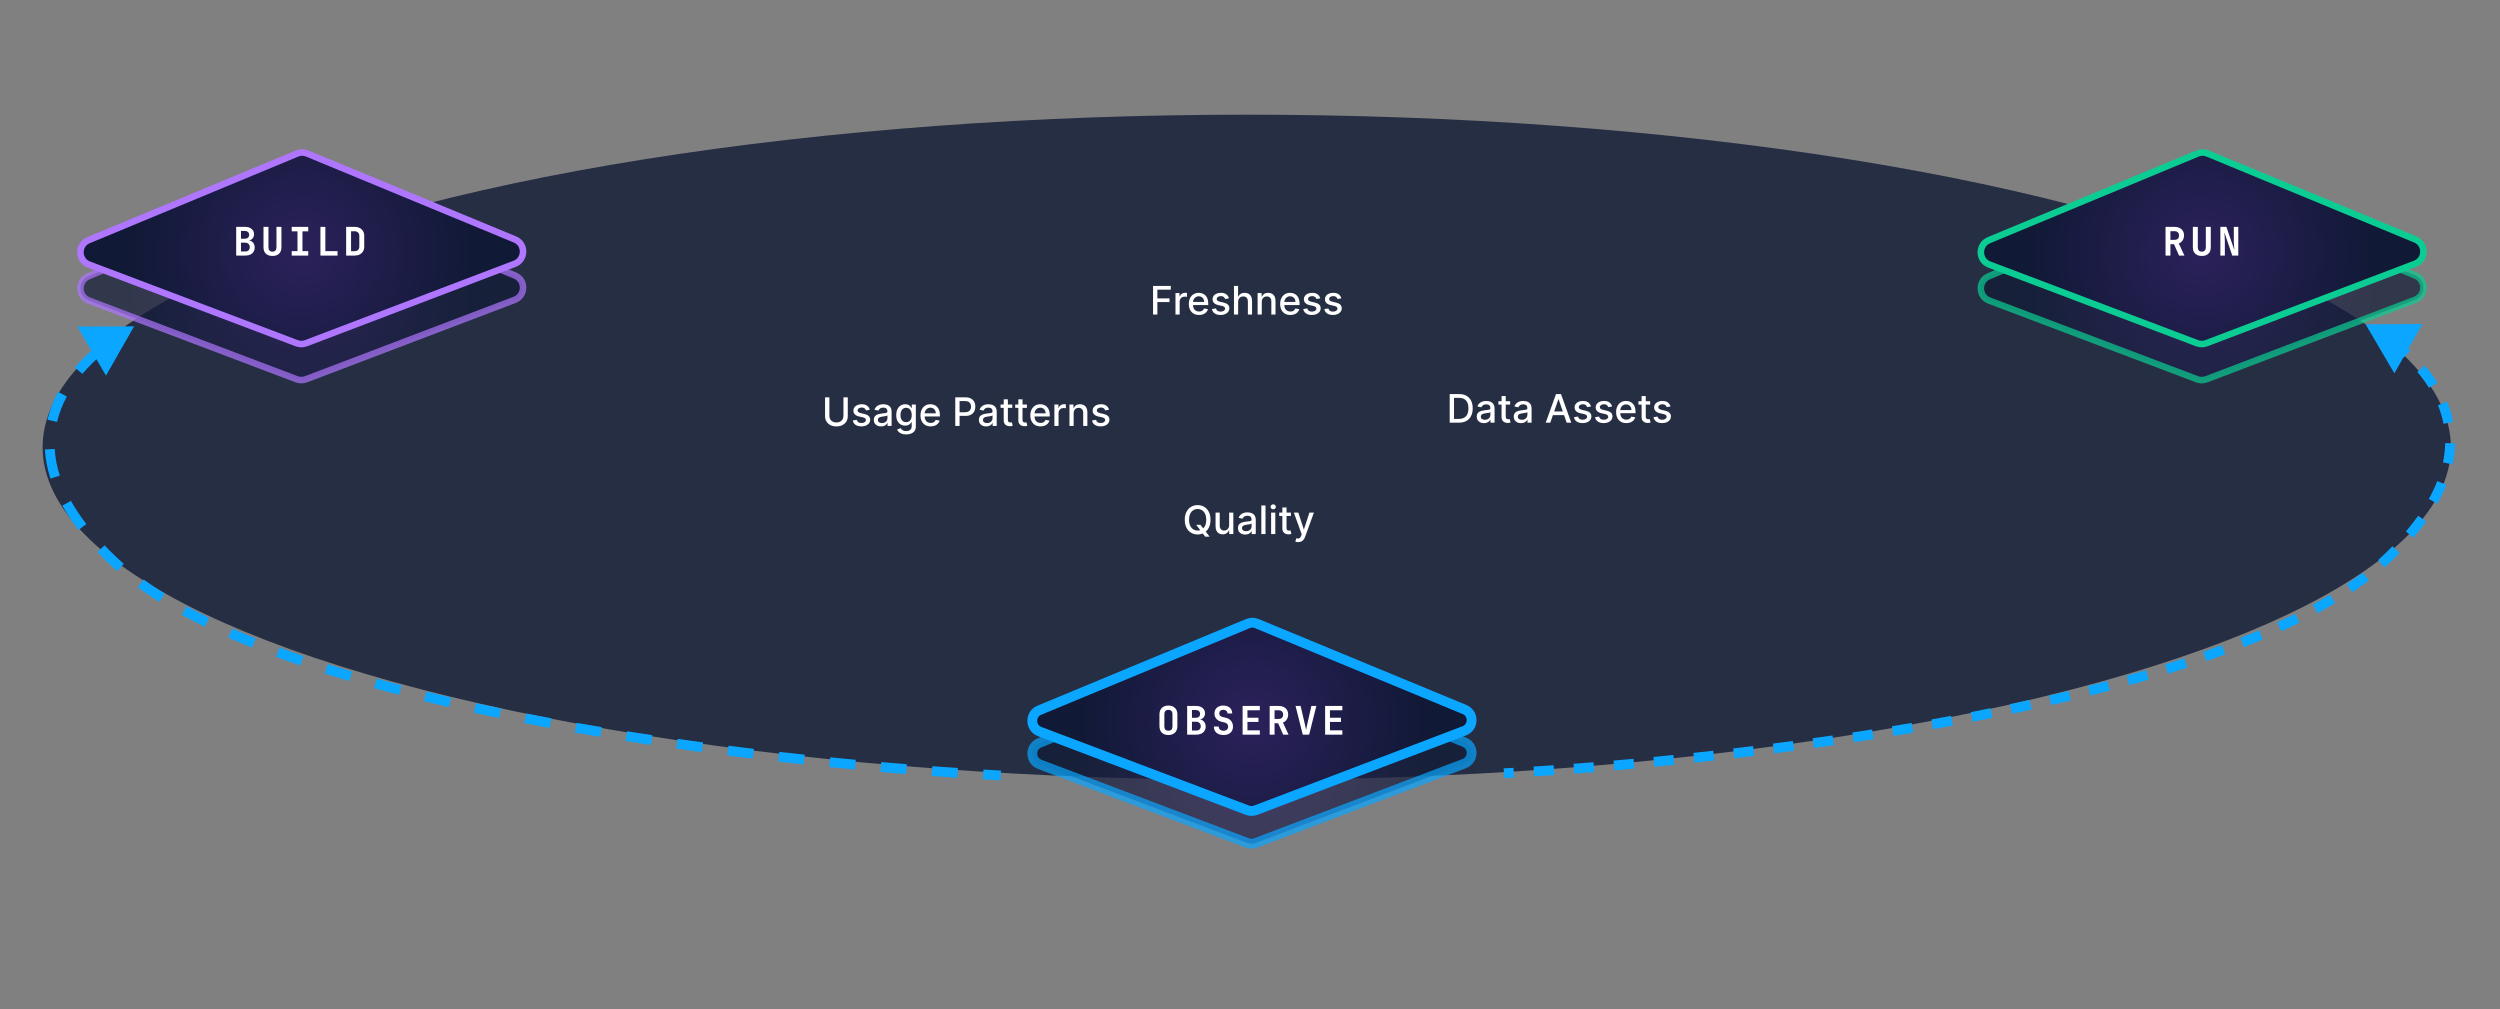 <svg width="763" height="308" viewBox="0 0 763 308" fill="none" xmlns="http://www.w3.org/2000/svg">
<rect x="0" y="0" width="763" height="308" fill="#808080" stroke="none"/>
<ellipse cx="380.5" cy="136.5" rx="367.5" ry="101.5" fill="#101935" fill-opacity="0.8"/>
<path d="M721.999 99L739.32 98.883L730.761 113.941L721.999 99ZM729 170L727.957 168.922L729 170ZM729.84 104.046L730.745 102.849C732.298 104.024 733.966 105.395 735.642 106.957L734.619 108.054L733.596 109.152C732.005 107.669 730.417 106.363 728.935 105.242L729.84 104.046ZM738.917 112.549L740.063 111.58C741.414 113.178 742.706 114.912 743.873 116.779L742.601 117.574L741.33 118.369C740.247 116.638 739.042 115.019 737.772 113.518L738.917 112.549ZM745.449 123.106L746.838 122.54C747.64 124.508 748.279 126.588 748.702 128.778L747.229 129.062L745.756 129.346C745.374 127.363 744.793 125.471 744.06 123.672L745.449 123.106ZM747.771 135.252L749.271 135.275C749.239 137.358 749.003 139.513 748.532 141.738L747.064 141.427L745.597 141.116C746.029 139.078 746.242 137.116 746.271 135.229L747.771 135.252ZM745.255 147.391L746.651 147.94C745.907 149.828 744.994 151.757 743.894 153.726L742.584 152.995L741.275 152.263C742.312 150.405 743.168 148.598 743.859 146.841L745.255 147.391ZM739.237 158.271L740.461 159.139C739.298 160.777 738.006 162.441 736.577 164.13L735.432 163.161L734.287 162.191C735.665 160.564 736.904 158.968 738.014 157.403L739.237 158.271ZM731.248 167.76L732.323 168.806C731.591 169.559 730.831 170.316 730.043 171.078L729 170L727.957 168.922C728.724 168.18 729.462 167.444 730.173 166.714L731.248 167.76ZM729 170L730.043 171.078C729.313 171.785 728.558 172.483 727.78 173.175L726.784 172.054L725.787 170.932C726.535 170.268 727.259 169.598 727.957 168.922L729 170ZM722.056 175.943L722.967 177.135C721.358 178.365 719.672 179.572 717.913 180.755L717.076 179.51L716.239 178.265C717.951 177.114 719.587 175.943 721.145 174.752L722.056 175.943ZM711.901 182.798L712.673 184.083C710.935 185.129 709.138 186.155 707.286 187.163L706.569 185.845L705.852 184.528C707.668 183.539 709.428 182.534 711.128 181.512L711.901 182.798ZM701.131 188.673L701.799 190.016C699.993 190.915 698.142 191.798 696.25 192.666L695.625 191.302L694.999 189.939C696.864 189.084 698.687 188.214 700.463 187.33L701.131 188.673ZM690.027 193.774L690.614 195.154C688.745 195.949 686.84 196.731 684.902 197.5L684.349 196.105L683.796 194.711C685.712 193.951 687.594 193.179 689.44 192.394L690.027 193.774ZM678.617 198.304L679.139 199.71C677.243 200.414 675.32 201.106 673.37 201.787L672.875 200.37L672.381 198.954C674.313 198.28 676.218 197.594 678.095 196.898L678.617 198.304ZM667.072 202.337L667.541 203.762C665.603 204.4 663.643 205.027 661.661 205.644L661.215 204.212L660.769 202.779C662.736 202.167 664.681 201.545 666.603 200.913L667.072 202.337ZM655.376 205.981L655.801 207.42C653.849 207.995 651.879 208.561 649.893 209.118L649.488 207.674L649.084 206.229C651.057 205.676 653.014 205.114 654.952 204.542L655.376 205.981ZM643.563 209.293L643.949 210.742C641.988 211.265 640.011 211.779 638.022 212.285L637.653 210.831L637.283 209.377C639.262 208.875 641.226 208.363 643.176 207.844L643.563 209.293ZM631.703 212.308L632.057 213.765C630.075 214.246 628.081 214.718 626.077 215.182L625.739 213.721L625.4 212.26C627.394 211.798 629.378 211.328 631.35 210.85L631.703 212.308ZM619.773 215.072L620.097 216.537C618.103 216.978 616.1 217.412 614.09 217.838L613.779 216.371L613.468 214.904C615.469 214.479 617.463 214.047 619.448 213.608L619.773 215.072ZM607.786 217.614L608.084 219.084C606.083 219.491 604.076 219.889 602.064 220.281L601.778 218.809L601.491 217.336C603.495 216.946 605.494 216.549 607.487 216.144L607.786 217.614ZM595.758 219.956L596.033 221.43C594.025 221.805 592.013 222.172 589.999 222.533L589.735 221.056L589.471 219.58C591.477 219.22 593.482 218.854 595.483 218.481L595.758 219.956ZM583.7 222.114L583.954 223.592C581.938 223.938 579.921 224.277 577.905 224.609L577.661 223.129L577.417 221.649C579.427 221.318 581.438 220.98 583.447 220.635L583.7 222.114ZM571.612 224.105L571.846 225.587C569.825 225.906 567.806 226.219 565.789 226.525L565.564 225.042L565.34 223.559C567.35 223.254 569.363 222.942 571.378 222.624L571.612 224.105ZM559.499 225.942L559.715 227.427C557.687 227.722 555.662 228.01 553.643 228.291L553.436 226.806L553.229 225.32C555.242 225.039 557.261 224.752 559.283 224.458L559.499 225.942ZM547.371 227.634L547.57 229.12C545.533 229.393 543.502 229.658 541.479 229.917L541.289 228.429L541.099 226.941C543.116 226.683 545.141 226.418 547.172 226.147L547.371 227.634ZM535.221 229.189L535.404 230.678C533.362 230.928 531.329 231.171 529.308 231.408L529.133 229.918L528.959 228.428C530.975 228.192 533.002 227.949 535.039 227.7L535.221 229.189ZM523.042 230.614L523.209 232.105C521.17 232.333 519.144 232.554 517.132 232.768L516.973 231.277L516.814 229.785C518.821 229.571 520.842 229.351 522.875 229.124L523.042 230.614ZM510.863 231.912L511.014 233.404C508.961 233.612 506.924 233.813 504.906 234.007L504.762 232.514L504.619 231.021C506.632 230.827 508.663 230.627 510.712 230.419L510.863 231.912ZM498.687 233.082L498.823 234.576C496.759 234.764 494.716 234.945 492.697 235.118L492.569 233.623L492.441 232.129C494.455 231.956 496.492 231.776 498.551 231.589L498.687 233.082ZM486.453 234.132L486.573 235.627C484.511 235.793 482.476 235.952 480.471 236.103L480.358 234.607L480.246 233.111C482.245 232.961 484.275 232.803 486.333 232.637L486.453 234.132ZM474.274 235.048L474.379 236.544C472.291 236.69 470.241 236.826 468.23 236.955L468.135 235.458L468.039 233.961C470.043 233.833 472.088 233.696 474.17 233.551L474.274 235.048ZM462.007 235.831L462.093 237.329C461.077 237.387 460.073 237.444 459.082 237.498L459 236L458.918 234.502C459.907 234.448 460.907 234.392 461.92 234.334L462.007 235.831ZM721.999 99L739.32 98.883L730.761 113.941L721.999 99ZM729 170L727.957 168.922L729 170ZM729.84 104.046L730.745 102.849C732.298 104.024 733.966 105.395 735.642 106.957L734.619 108.054L733.596 109.152C732.005 107.669 730.417 106.363 728.935 105.242L729.84 104.046ZM738.917 112.549L740.063 111.58C741.414 113.178 742.706 114.912 743.873 116.779L742.601 117.574L741.33 118.369C740.247 116.638 739.042 115.019 737.772 113.518L738.917 112.549ZM745.449 123.106L746.838 122.54C747.64 124.508 748.279 126.588 748.702 128.778L747.229 129.062L745.756 129.346C745.374 127.363 744.793 125.471 744.06 123.672L745.449 123.106ZM747.771 135.252L749.271 135.275C749.239 137.358 749.003 139.513 748.532 141.738L747.064 141.427L745.597 141.116C746.029 139.078 746.242 137.116 746.271 135.229L747.771 135.252ZM745.255 147.391L746.651 147.94C745.907 149.828 744.994 151.757 743.894 153.726L742.584 152.995L741.275 152.263C742.312 150.405 743.168 148.598 743.859 146.841L745.255 147.391ZM739.237 158.271L740.461 159.139C739.298 160.777 738.006 162.441 736.577 164.13L735.432 163.161L734.287 162.191C735.665 160.564 736.904 158.968 738.014 157.403L739.237 158.271ZM731.248 167.76L732.323 168.806C731.591 169.559 730.831 170.316 730.043 171.078L729 170L727.957 168.922C728.724 168.18 729.462 167.444 730.173 166.714L731.248 167.76ZM729 170L730.043 171.078C729.313 171.785 728.558 172.483 727.78 173.175L726.784 172.054L725.787 170.932C726.535 170.268 727.259 169.598 727.957 168.922L729 170ZM722.056 175.943L722.967 177.135C721.358 178.365 719.672 179.572 717.913 180.755L717.076 179.51L716.239 178.265C717.951 177.114 719.587 175.943 721.145 174.752L722.056 175.943ZM711.901 182.798L712.673 184.083C710.935 185.129 709.138 186.155 707.286 187.163L706.569 185.845L705.852 184.528C707.668 183.539 709.428 182.534 711.128 181.512L711.901 182.798ZM701.131 188.673L701.799 190.016C699.993 190.915 698.142 191.798 696.25 192.666L695.625 191.302L694.999 189.939C696.864 189.084 698.687 188.214 700.463 187.33L701.131 188.673ZM690.027 193.774L690.614 195.154C688.745 195.949 686.84 196.731 684.902 197.5L684.349 196.105L683.796 194.711C685.712 193.951 687.594 193.179 689.44 192.394L690.027 193.774ZM678.617 198.304L679.139 199.71C677.243 200.414 675.32 201.106 673.37 201.787L672.875 200.37L672.381 198.954C674.313 198.28 676.218 197.594 678.095 196.898L678.617 198.304ZM667.072 202.337L667.541 203.762C665.603 204.4 663.643 205.027 661.661 205.644L661.215 204.212L660.769 202.779C662.736 202.167 664.681 201.545 666.603 200.913L667.072 202.337ZM655.376 205.981L655.801 207.42C653.849 207.995 651.879 208.561 649.893 209.118L649.488 207.674L649.084 206.229C651.057 205.676 653.014 205.114 654.952 204.542L655.376 205.981ZM643.563 209.293L643.949 210.742C641.988 211.265 640.011 211.779 638.022 212.285L637.653 210.831L637.283 209.377C639.262 208.875 641.226 208.363 643.176 207.844L643.563 209.293ZM631.703 212.308L632.057 213.765C630.075 214.246 628.081 214.718 626.077 215.182L625.739 213.721L625.4 212.26C627.394 211.798 629.378 211.328 631.35 210.85L631.703 212.308ZM619.773 215.072L620.097 216.537C618.103 216.978 616.1 217.412 614.09 217.838L613.779 216.371L613.468 214.904C615.469 214.479 617.463 214.047 619.448 213.608L619.773 215.072ZM607.786 217.614L608.084 219.084C606.083 219.491 604.076 219.889 602.064 220.281L601.778 218.809L601.491 217.336C603.495 216.946 605.494 216.549 607.487 216.144L607.786 217.614ZM595.758 219.956L596.033 221.43C594.025 221.805 592.013 222.172 589.999 222.533L589.735 221.056L589.471 219.58C591.477 219.22 593.482 218.854 595.483 218.481L595.758 219.956ZM583.7 222.114L583.954 223.592C581.938 223.938 579.921 224.277 577.905 224.609L577.661 223.129L577.417 221.649C579.427 221.318 581.438 220.98 583.447 220.635L583.7 222.114ZM571.612 224.105L571.846 225.587C569.825 225.906 567.806 226.219 565.789 226.525L565.564 225.042L565.34 223.559C567.35 223.254 569.363 222.942 571.378 222.624L571.612 224.105ZM559.499 225.942L559.715 227.427C557.687 227.722 555.662 228.01 553.643 228.291L553.436 226.806L553.229 225.32C555.242 225.039 557.261 224.752 559.283 224.458L559.499 225.942ZM547.371 227.634L547.57 229.12C545.533 229.393 543.502 229.658 541.479 229.917L541.289 228.429L541.099 226.941C543.116 226.683 545.141 226.418 547.172 226.147L547.371 227.634ZM535.221 229.189L535.404 230.678C533.362 230.928 531.329 231.171 529.308 231.408L529.133 229.918L528.959 228.428C530.975 228.192 533.002 227.949 535.039 227.7L535.221 229.189ZM523.042 230.614L523.209 232.105C521.17 232.333 519.144 232.554 517.132 232.768L516.973 231.277L516.814 229.785C518.821 229.571 520.842 229.351 522.875 229.124L523.042 230.614ZM510.863 231.912L511.014 233.404C508.961 233.612 506.924 233.813 504.906 234.007L504.762 232.514L504.619 231.021C506.632 230.827 508.663 230.627 510.712 230.419L510.863 231.912ZM498.687 233.082L498.823 234.576C496.759 234.764 494.716 234.945 492.697 235.118L492.569 233.623L492.441 232.129C494.455 231.956 496.492 231.776 498.551 231.589L498.687 233.082ZM486.453 234.132L486.573 235.627C484.511 235.793 482.476 235.952 480.471 236.103L480.358 234.607L480.246 233.111C482.245 232.961 484.275 232.803 486.333 232.637L486.453 234.132ZM474.274 235.048L474.379 236.544C472.291 236.69 470.241 236.826 468.23 236.955L468.135 235.458L468.039 233.961C470.043 233.833 472.088 233.696 474.17 233.551L474.274 235.048ZM462.007 235.831L462.093 237.329C461.077 237.387 460.073 237.444 459.082 237.498L459 236L458.918 234.502C459.907 234.448 460.907 234.392 461.92 234.334L462.007 235.831Z" fill="#0AA6FF"/>
<path d="M40.926 99.589L23.606 99.683L32.347 114.635L40.926 99.589ZM33.925 170.589L34.968 169.51L33.925 170.589ZM303.844 238.086L305.341 238.168L305.505 235.173L304.007 235.091L303.926 236.589L303.844 238.086ZM30.168 106.98L29.193 105.841C27.092 107.638 24.907 109.751 22.863 112.169L24.008 113.137L25.153 114.106C27.076 111.833 29.142 109.833 31.143 108.12L30.168 106.98ZM19.072 120.316L17.751 119.605C16.352 122.205 15.215 125.039 14.496 128.095L15.956 128.439L17.416 128.782C18.068 126.011 19.103 123.424 20.393 121.026L19.072 120.316ZM15.199 137.094L13.701 137.178C13.861 140.021 14.401 142.99 15.398 146.081L16.826 145.62L18.253 145.159C17.332 142.305 16.841 139.588 16.697 137.01L15.199 137.094ZM20.341 153.583L19.031 154.315C20.382 156.734 22.014 159.212 23.956 161.75L25.147 160.838L26.338 159.926C24.477 157.494 22.926 155.135 21.651 152.852L20.341 153.583ZM30.825 167.461L29.737 168.493C30.731 169.542 31.779 170.6 32.882 171.667L33.925 170.589L34.968 169.51C33.895 168.472 32.877 167.445 31.913 166.428L30.825 167.461ZM33.925 170.589L32.882 171.667C33.815 172.569 34.788 173.459 35.799 174.338L36.783 173.206L37.767 172.073C36.794 171.228 35.861 170.374 34.968 169.51L33.925 170.589ZM42.935 178.067L42.056 179.283C44.145 180.792 46.35 182.265 48.664 183.702L49.456 182.427L50.247 181.153C47.987 179.75 45.84 178.316 43.814 176.851L42.935 178.067ZM56.209 186.354L55.491 187.67C57.749 188.902 60.089 190.106 62.505 191.284L63.162 189.935L63.819 188.587C61.441 187.428 59.142 186.245 56.928 185.037L56.209 186.354ZM70.265 193.223L69.66 194.596C72.023 195.636 74.446 196.654 76.925 197.649L77.484 196.258L78.043 194.866C75.593 193.881 73.2 192.876 70.869 191.85L70.265 193.223ZM84.794 199.072L84.275 200.479C86.696 201.374 89.163 202.249 91.672 203.106L92.157 201.686L92.642 200.267C90.155 199.418 87.711 198.55 85.314 197.665L84.794 199.072ZM99.581 204.131L99.127 205.56C101.595 206.344 104.098 207.111 106.632 207.862L107.058 206.424L107.484 204.986C104.968 204.24 102.484 203.479 100.035 202.701L99.581 204.131ZM114.582 208.581L114.181 210.027C116.684 210.721 119.214 211.401 121.767 212.066L122.145 210.615L122.523 209.163C119.985 208.502 117.47 207.826 114.983 207.136L114.582 208.581ZM129.741 212.535L129.384 213.992C131.909 214.611 134.454 215.217 137.015 215.809L137.353 214.348L137.691 212.886C135.142 212.297 132.611 211.694 130.099 211.078L129.741 212.535ZM144.982 216.063L144.662 217.529C147.207 218.085 149.765 218.628 152.334 219.159L152.638 217.69L152.941 216.221C150.383 215.692 147.836 215.151 145.303 214.598L144.982 216.063ZM160.313 219.234L160.025 220.706C162.587 221.208 165.156 221.697 167.731 222.174L168.004 220.7L168.278 219.225C165.712 218.749 163.153 218.261 160.601 217.762L160.313 219.234ZM175.704 222.09L175.444 223.568C178.018 224.02 180.595 224.462 183.172 224.891L183.419 223.412L183.666 221.932C181.097 221.504 178.529 221.064 175.964 220.613L175.704 222.09ZM191.145 224.667L190.911 226.149C193.496 226.558 196.078 226.956 198.656 227.342L198.879 225.859L199.101 224.376C196.531 223.99 193.957 223.593 191.38 223.186L191.145 224.667ZM206.619 226.99L206.408 228.475C209.006 228.845 211.597 229.203 214.177 229.551L214.378 228.064L214.578 226.578C212.004 226.231 209.421 225.873 206.83 225.505L206.619 226.99ZM222.142 229.082L221.953 230.57C224.559 230.902 227.153 231.224 229.73 231.534L229.909 230.045L230.089 228.556C227.518 228.246 224.932 227.926 222.332 227.594L222.142 229.082ZM237.676 230.954L237.506 232.445C240.119 232.741 242.712 233.027 245.283 233.302L245.442 231.811L245.602 230.319C243.038 230.045 240.451 229.76 237.845 229.464L237.676 230.954ZM253.24 232.619L253.09 234.111C255.722 234.375 258.327 234.628 260.899 234.869L261.039 233.375L261.179 231.882C258.613 231.641 256.015 231.39 253.389 231.126L253.24 232.619ZM268.84 234.081L268.71 235.575C271.354 235.805 273.96 236.023 276.522 236.229L276.642 234.734L276.762 233.239C274.207 233.033 271.608 232.816 268.97 232.586L268.84 234.081ZM284.447 235.335L284.337 236.831C287.001 237.027 289.609 237.209 292.157 237.378L292.256 235.881L292.356 234.385C289.815 234.216 287.214 234.034 284.557 233.839L284.447 235.335ZM300.07 236.37L299.983 237.868C301.289 237.944 302.576 238.017 303.844 238.086L303.926 236.589L304.007 235.091C302.744 235.022 301.461 234.949 300.158 234.873L300.07 236.37ZM40.926 99.589L23.606 99.683L32.347 114.635L40.926 99.589ZM33.925 170.589L34.968 169.51L33.925 170.589ZM303.844 238.086L305.341 238.168L305.505 235.173L304.007 235.091L303.926 236.589L303.844 238.086ZM30.168 106.98L29.193 105.841C27.092 107.638 24.907 109.751 22.863 112.169L24.008 113.137L25.153 114.106C27.076 111.833 29.142 109.833 31.143 108.12L30.168 106.98ZM19.072 120.316L17.751 119.605C16.352 122.205 15.215 125.039 14.496 128.095L15.956 128.439L17.416 128.782C18.068 126.011 19.103 123.424 20.393 121.026L19.072 120.316ZM15.199 137.094L13.701 137.178C13.861 140.021 14.401 142.99 15.398 146.081L16.826 145.62L18.253 145.159C17.332 142.305 16.841 139.588 16.697 137.01L15.199 137.094ZM20.341 153.583L19.031 154.315C20.382 156.734 22.014 159.212 23.956 161.75L25.147 160.838L26.338 159.926C24.477 157.494 22.926 155.135 21.651 152.852L20.341 153.583ZM30.825 167.461L29.737 168.493C30.731 169.542 31.779 170.6 32.882 171.667L33.925 170.589L34.968 169.51C33.895 168.472 32.877 167.445 31.913 166.428L30.825 167.461ZM33.925 170.589L32.882 171.667C33.815 172.569 34.788 173.459 35.799 174.338L36.783 173.206L37.767 172.073C36.794 171.228 35.861 170.374 34.968 169.51L33.925 170.589ZM42.935 178.067L42.056 179.283C44.145 180.792 46.35 182.265 48.664 183.702L49.456 182.427L50.247 181.153C47.987 179.75 45.84 178.316 43.814 176.851L42.935 178.067ZM56.209 186.354L55.491 187.67C57.749 188.902 60.089 190.106 62.505 191.284L63.162 189.935L63.819 188.587C61.441 187.428 59.142 186.245 56.928 185.037L56.209 186.354ZM70.265 193.223L69.66 194.596C72.023 195.636 74.446 196.654 76.925 197.649L77.484 196.258L78.043 194.866C75.593 193.881 73.2 192.876 70.869 191.85L70.265 193.223ZM84.794 199.072L84.275 200.479C86.696 201.374 89.163 202.249 91.672 203.106L92.157 201.686L92.642 200.267C90.155 199.418 87.711 198.55 85.314 197.665L84.794 199.072ZM99.581 204.131L99.127 205.56C101.595 206.344 104.098 207.111 106.632 207.862L107.058 206.424L107.484 204.986C104.968 204.24 102.484 203.479 100.035 202.701L99.581 204.131ZM114.582 208.581L114.181 210.027C116.684 210.721 119.214 211.401 121.767 212.066L122.145 210.615L122.523 209.163C119.985 208.502 117.47 207.826 114.983 207.136L114.582 208.581ZM129.741 212.535L129.384 213.992C131.909 214.611 134.454 215.217 137.015 215.809L137.353 214.348L137.691 212.886C135.142 212.297 132.611 211.694 130.099 211.078L129.741 212.535ZM144.982 216.063L144.662 217.529C147.207 218.085 149.765 218.628 152.334 219.159L152.638 217.69L152.941 216.221C150.383 215.692 147.836 215.151 145.303 214.598L144.982 216.063ZM160.313 219.234L160.025 220.706C162.587 221.208 165.156 221.697 167.731 222.174L168.004 220.7L168.278 219.225C165.712 218.749 163.153 218.261 160.601 217.762L160.313 219.234ZM175.704 222.09L175.444 223.568C178.018 224.02 180.595 224.462 183.172 224.891L183.419 223.412L183.666 221.932C181.097 221.504 178.529 221.064 175.964 220.613L175.704 222.09ZM191.145 224.667L190.911 226.149C193.496 226.558 196.078 226.956 198.656 227.342L198.879 225.859L199.101 224.376C196.531 223.99 193.957 223.593 191.38 223.186L191.145 224.667ZM206.619 226.99L206.408 228.475C209.006 228.845 211.597 229.203 214.177 229.551L214.378 228.064L214.578 226.578C212.004 226.231 209.421 225.873 206.83 225.505L206.619 226.99ZM222.142 229.082L221.953 230.57C224.559 230.902 227.153 231.224 229.73 231.534L229.909 230.045L230.089 228.556C227.518 228.246 224.932 227.926 222.332 227.594L222.142 229.082ZM237.676 230.954L237.506 232.445C240.119 232.741 242.712 233.027 245.283 233.302L245.442 231.811L245.602 230.319C243.038 230.045 240.451 229.76 237.845 229.464L237.676 230.954ZM253.24 232.619L253.09 234.111C255.722 234.375 258.327 234.628 260.899 234.869L261.039 233.375L261.179 231.882C258.613 231.641 256.015 231.39 253.389 231.126L253.24 232.619ZM268.84 234.081L268.71 235.575C271.354 235.805 273.96 236.023 276.522 236.229L276.642 234.734L276.762 233.239C274.207 233.033 271.608 232.816 268.97 232.586L268.84 234.081ZM284.447 235.335L284.337 236.831C287.001 237.027 289.609 237.209 292.157 237.378L292.256 235.881L292.356 234.385C289.815 234.216 287.214 234.034 284.557 233.839L284.447 235.335ZM300.07 236.37L299.983 237.868C301.289 237.944 302.576 238.017 303.844 238.086L303.926 236.589L304.007 235.091C302.744 235.022 301.461 234.949 300.158 234.873L300.07 236.37Z" fill="#0AA6FF"/>
<path d="M351.91 96V87.273H357.322V88.406H353.227V91.065H356.934V92.195H353.227V96H351.91ZM358.757 96V89.454H359.988V90.494H360.057C360.176 90.142 360.386 89.865 360.687 89.663C360.991 89.459 361.335 89.356 361.719 89.356C361.798 89.356 361.892 89.359 362 89.365C362.111 89.371 362.197 89.378 362.26 89.386V90.605C362.209 90.591 362.118 90.575 361.987 90.558C361.856 90.538 361.726 90.528 361.595 90.528C361.294 90.528 361.025 90.592 360.79 90.72C360.557 90.845 360.372 91.02 360.236 91.244C360.099 91.466 360.031 91.719 360.031 92.003V96H358.757ZM365.949 96.132C365.304 96.132 364.749 95.994 364.283 95.719C363.82 95.44 363.462 95.05 363.209 94.547C362.959 94.041 362.834 93.449 362.834 92.77C362.834 92.099 362.959 91.508 363.209 90.997C363.462 90.486 363.814 90.087 364.266 89.8C364.72 89.513 365.252 89.369 365.86 89.369C366.229 89.369 366.587 89.43 366.933 89.553C367.28 89.675 367.591 89.867 367.867 90.128C368.142 90.389 368.36 90.729 368.519 91.146C368.678 91.561 368.757 92.065 368.757 92.659V93.111H363.554V92.156H367.509C367.509 91.821 367.441 91.524 367.304 91.266C367.168 91.004 366.976 90.798 366.729 90.648C366.485 90.497 366.198 90.422 365.868 90.422C365.51 90.422 365.198 90.51 364.931 90.686C364.666 90.859 364.462 91.087 364.317 91.368C364.175 91.646 364.104 91.949 364.104 92.276V93.021C364.104 93.459 364.181 93.831 364.334 94.138C364.49 94.445 364.708 94.679 364.986 94.841C365.264 95 365.59 95.079 365.962 95.079C366.203 95.079 366.423 95.046 366.622 94.977C366.821 94.906 366.993 94.801 367.138 94.662C367.283 94.523 367.394 94.351 367.47 94.146L368.676 94.364C368.58 94.719 368.406 95.03 368.156 95.297C367.909 95.561 367.598 95.767 367.223 95.915C366.851 96.06 366.426 96.132 365.949 96.132ZM375.076 91.053L373.921 91.257C373.873 91.109 373.796 90.969 373.691 90.835C373.589 90.702 373.449 90.592 373.273 90.507C373.097 90.422 372.877 90.379 372.613 90.379C372.252 90.379 371.951 90.46 371.709 90.622C371.468 90.781 371.347 90.987 371.347 91.24C371.347 91.459 371.428 91.635 371.59 91.769C371.752 91.902 372.013 92.011 372.374 92.097L373.414 92.335C374.016 92.474 374.465 92.689 374.76 92.979C375.056 93.269 375.204 93.645 375.204 94.108C375.204 94.5 375.09 94.849 374.863 95.156C374.638 95.46 374.324 95.699 373.921 95.872C373.52 96.046 373.056 96.132 372.528 96.132C371.795 96.132 371.197 95.976 370.733 95.663C370.27 95.348 369.986 94.901 369.881 94.321L371.113 94.133C371.189 94.454 371.347 94.697 371.586 94.862C371.824 95.024 372.135 95.105 372.519 95.105C372.937 95.105 373.27 95.019 373.52 94.845C373.77 94.669 373.895 94.454 373.895 94.202C373.895 93.997 373.819 93.825 373.665 93.686C373.515 93.547 373.283 93.442 372.971 93.371L371.863 93.128C371.252 92.989 370.8 92.767 370.508 92.463C370.218 92.159 370.073 91.774 370.073 91.308C370.073 90.922 370.181 90.584 370.397 90.294C370.613 90.004 370.911 89.778 371.292 89.617C371.672 89.452 372.108 89.369 372.6 89.369C373.307 89.369 373.864 89.523 374.27 89.829C374.677 90.133 374.945 90.541 375.076 91.053ZM377.879 92.114V96H376.605V87.273H377.862V90.52H377.943C378.096 90.168 378.33 89.888 378.646 89.68C378.961 89.473 379.373 89.369 379.882 89.369C380.33 89.369 380.722 89.462 381.058 89.646C381.396 89.831 381.657 90.106 381.842 90.473C382.029 90.837 382.123 91.291 382.123 91.837V96H380.849V91.99C380.849 91.51 380.725 91.138 380.478 90.874C380.231 90.606 379.887 90.473 379.447 90.473C379.146 90.473 378.876 90.537 378.637 90.665C378.401 90.793 378.215 90.98 378.079 91.227C377.945 91.472 377.879 91.767 377.879 92.114ZM385.097 92.114V96H383.823V89.454H385.046V90.52H385.127C385.278 90.173 385.514 89.895 385.835 89.685C386.159 89.474 386.566 89.369 387.058 89.369C387.504 89.369 387.894 89.463 388.23 89.651C388.565 89.835 388.825 90.111 389.009 90.477C389.194 90.844 389.286 91.297 389.286 91.837V96H388.012V91.99C388.012 91.516 387.889 91.145 387.642 90.878C387.394 90.608 387.055 90.473 386.623 90.473C386.328 90.473 386.065 90.537 385.835 90.665C385.607 90.793 385.427 90.98 385.294 91.227C385.163 91.472 385.097 91.767 385.097 92.114ZM393.816 96.132C393.171 96.132 392.616 95.994 392.15 95.719C391.687 95.44 391.329 95.05 391.076 94.547C390.826 94.041 390.701 93.449 390.701 92.77C390.701 92.099 390.826 91.508 391.076 90.997C391.329 90.486 391.681 90.087 392.133 89.8C392.588 89.513 393.119 89.369 393.727 89.369C394.096 89.369 394.454 89.43 394.801 89.553C395.147 89.675 395.458 89.867 395.734 90.128C396.009 90.389 396.227 90.729 396.386 91.146C396.545 91.561 396.624 92.065 396.624 92.659V93.111H391.421V92.156H395.376C395.376 91.821 395.308 91.524 395.171 91.266C395.035 91.004 394.843 90.798 394.596 90.648C394.352 90.497 394.065 90.422 393.735 90.422C393.377 90.422 393.065 90.51 392.798 90.686C392.534 90.859 392.329 91.087 392.184 91.368C392.042 91.646 391.971 91.949 391.971 92.276V93.021C391.971 93.459 392.048 93.831 392.201 94.138C392.357 94.445 392.575 94.679 392.853 94.841C393.132 95 393.457 95.079 393.829 95.079C394.07 95.079 394.291 95.046 394.49 94.977C394.688 94.906 394.86 94.801 395.005 94.662C395.15 94.523 395.261 94.351 395.338 94.146L396.544 94.364C396.447 94.719 396.274 95.03 396.024 95.297C395.776 95.561 395.465 95.767 395.09 95.915C394.718 96.06 394.294 96.132 393.816 96.132ZM402.943 91.053L401.788 91.257C401.74 91.109 401.663 90.969 401.558 90.835C401.456 90.702 401.317 90.592 401.14 90.507C400.964 90.422 400.744 90.379 400.48 90.379C400.119 90.379 399.818 90.46 399.577 90.622C399.335 90.781 399.214 90.987 399.214 91.24C399.214 91.459 399.295 91.635 399.457 91.769C399.619 91.902 399.881 92.011 400.241 92.097L401.281 92.335C401.883 92.474 402.332 92.689 402.628 92.979C402.923 93.269 403.071 93.645 403.071 94.108C403.071 94.5 402.957 94.849 402.73 95.156C402.506 95.46 402.192 95.699 401.788 95.872C401.388 96.046 400.923 96.132 400.395 96.132C399.662 96.132 399.064 95.976 398.601 95.663C398.138 95.348 397.854 94.901 397.748 94.321L398.98 94.133C399.057 94.454 399.214 94.697 399.453 94.862C399.692 95.024 400.003 95.105 400.386 95.105C400.804 95.105 401.138 95.019 401.388 94.845C401.638 94.669 401.763 94.454 401.763 94.202C401.763 93.997 401.686 93.825 401.532 93.686C401.382 93.547 401.15 93.442 400.838 93.371L399.73 93.128C399.119 92.989 398.667 92.767 398.375 92.463C398.085 92.159 397.94 91.774 397.94 91.308C397.94 90.922 398.048 90.584 398.264 90.294C398.48 90.004 398.778 89.778 399.159 89.617C399.54 89.452 399.976 89.369 400.467 89.369C401.175 89.369 401.731 89.523 402.138 89.829C402.544 90.133 402.812 90.541 402.943 91.053ZM409.377 91.053L408.222 91.257C408.173 91.109 408.097 90.969 407.992 90.835C407.889 90.702 407.75 90.592 407.574 90.507C407.398 90.422 407.178 90.379 406.914 90.379C406.553 90.379 406.252 90.46 406.01 90.622C405.769 90.781 405.648 90.987 405.648 91.24C405.648 91.459 405.729 91.635 405.891 91.769C406.053 91.902 406.314 92.011 406.675 92.097L407.715 92.335C408.317 92.474 408.766 92.689 409.061 92.979C409.357 93.269 409.504 93.645 409.504 94.108C409.504 94.5 409.391 94.849 409.164 95.156C408.939 95.46 408.625 95.699 408.222 95.872C407.821 96.046 407.357 96.132 406.828 96.132C406.095 96.132 405.497 95.976 405.034 95.663C404.571 95.348 404.287 94.901 404.182 94.321L405.414 94.133C405.49 94.454 405.648 94.697 405.887 94.862C406.125 95.024 406.436 95.105 406.82 95.105C407.237 95.105 407.571 95.019 407.821 94.845C408.071 94.669 408.196 94.454 408.196 94.202C408.196 93.997 408.119 93.825 407.966 93.686C407.816 93.547 407.584 93.442 407.271 93.371L406.164 93.128C405.553 92.989 405.101 92.767 404.808 92.463C404.519 92.159 404.374 91.774 404.374 91.308C404.374 90.922 404.482 90.584 404.698 90.294C404.914 90.004 405.212 89.778 405.593 89.617C405.973 89.452 406.409 89.369 406.901 89.369C407.608 89.369 408.165 89.523 408.571 89.829C408.977 90.133 409.246 90.541 409.377 91.053Z" fill="white"/>
<path d="M445.272 129H442.447V120.273H445.362C446.217 120.273 446.951 120.447 447.565 120.797C448.179 121.143 448.649 121.642 448.975 122.293C449.305 122.94 449.47 123.717 449.47 124.624C449.47 125.533 449.304 126.314 448.971 126.967C448.642 127.621 448.164 128.124 447.539 128.476C446.914 128.825 446.159 129 445.272 129ZM443.764 127.849H445.2C445.865 127.849 446.417 127.724 446.858 127.474C447.298 127.222 447.627 126.857 447.846 126.379C448.065 125.899 448.174 125.314 448.174 124.624C448.174 123.939 448.065 123.358 447.846 122.881C447.63 122.403 447.308 122.041 446.879 121.794C446.45 121.547 445.917 121.423 445.281 121.423H443.764V127.849ZM452.91 129.145C452.495 129.145 452.12 129.068 451.785 128.915C451.45 128.759 451.184 128.533 450.988 128.237C450.795 127.942 450.698 127.58 450.698 127.151C450.698 126.781 450.769 126.477 450.911 126.239C451.053 126 451.245 125.811 451.487 125.672C451.728 125.533 451.998 125.428 452.296 125.357C452.594 125.286 452.898 125.232 453.208 125.195C453.6 125.149 453.918 125.112 454.163 125.084C454.407 125.053 454.585 125.003 454.695 124.935C454.806 124.866 454.862 124.756 454.862 124.602V124.572C454.862 124.2 454.756 123.912 454.546 123.707C454.339 123.503 454.029 123.401 453.617 123.401C453.188 123.401 452.85 123.496 452.603 123.686C452.359 123.874 452.19 124.082 452.096 124.312L450.898 124.04C451.04 123.642 451.248 123.321 451.521 123.077C451.796 122.83 452.113 122.651 452.471 122.54C452.829 122.426 453.205 122.369 453.6 122.369C453.862 122.369 454.138 122.401 454.431 122.463C454.727 122.523 455.002 122.634 455.258 122.795C455.516 122.957 455.728 123.189 455.893 123.49C456.058 123.788 456.14 124.176 456.14 124.653V129H454.896V128.105H454.844C454.762 128.27 454.638 128.432 454.474 128.591C454.309 128.75 454.097 128.882 453.839 128.987C453.58 129.092 453.271 129.145 452.91 129.145ZM453.187 128.122C453.539 128.122 453.84 128.053 454.09 127.913C454.343 127.774 454.535 127.592 454.665 127.368C454.799 127.141 454.866 126.898 454.866 126.639V125.795C454.82 125.841 454.732 125.884 454.602 125.923C454.474 125.96 454.327 125.993 454.163 126.021C453.998 126.047 453.837 126.071 453.681 126.094C453.525 126.114 453.394 126.131 453.289 126.145C453.042 126.176 452.816 126.229 452.612 126.303C452.41 126.376 452.248 126.483 452.126 126.622C452.006 126.759 451.947 126.94 451.947 127.168C451.947 127.483 452.063 127.722 452.296 127.884C452.529 128.043 452.826 128.122 453.187 128.122ZM460.892 122.455V123.477H457.317V122.455H460.892ZM458.276 120.886H459.55V127.078C459.55 127.325 459.587 127.511 459.661 127.636C459.735 127.759 459.83 127.842 459.946 127.888C460.066 127.93 460.195 127.952 460.334 127.952C460.436 127.952 460.526 127.945 460.603 127.93C460.679 127.916 460.739 127.905 460.782 127.896L461.012 128.949C460.938 128.977 460.833 129.006 460.696 129.034C460.56 129.065 460.39 129.082 460.185 129.085C459.85 129.091 459.537 129.031 459.248 128.906C458.958 128.781 458.723 128.588 458.544 128.327C458.365 128.065 458.276 127.737 458.276 127.342V120.886ZM464.207 129.145C463.792 129.145 463.417 129.068 463.082 128.915C462.746 128.759 462.481 128.533 462.285 128.237C462.092 127.942 461.995 127.58 461.995 127.151C461.995 126.781 462.066 126.477 462.208 126.239C462.35 126 462.542 125.811 462.783 125.672C463.025 125.533 463.295 125.428 463.593 125.357C463.891 125.286 464.195 125.232 464.505 125.195C464.897 125.149 465.215 125.112 465.46 125.084C465.704 125.053 465.881 125.003 465.992 124.935C466.103 124.866 466.158 124.756 466.158 124.602V124.572C466.158 124.2 466.053 123.912 465.843 123.707C465.636 123.503 465.326 123.401 464.914 123.401C464.485 123.401 464.147 123.496 463.9 123.686C463.656 123.874 463.487 124.082 463.393 124.312L462.195 124.04C462.337 123.642 462.545 123.321 462.817 123.077C463.093 122.83 463.41 122.651 463.768 122.54C464.126 122.426 464.502 122.369 464.897 122.369C465.158 122.369 465.435 122.401 465.728 122.463C466.023 122.523 466.299 122.634 466.555 122.795C466.813 122.957 467.025 123.189 467.19 123.49C467.354 123.788 467.437 124.176 467.437 124.653V129H466.192V128.105H466.141C466.059 128.27 465.935 128.432 465.771 128.591C465.606 128.75 465.394 128.882 465.136 128.987C464.877 129.092 464.567 129.145 464.207 129.145ZM464.484 128.122C464.836 128.122 465.137 128.053 465.387 127.913C465.64 127.774 465.832 127.592 465.962 127.368C466.096 127.141 466.163 126.898 466.163 126.639V125.795C466.117 125.841 466.029 125.884 465.898 125.923C465.771 125.96 465.624 125.993 465.46 126.021C465.295 126.047 465.134 126.071 464.978 126.094C464.822 126.114 464.691 126.131 464.586 126.145C464.339 126.176 464.113 126.229 463.908 126.303C463.707 126.376 463.545 126.483 463.423 126.622C463.303 126.759 463.244 126.94 463.244 127.168C463.244 127.483 463.36 127.722 463.593 127.884C463.826 128.043 464.123 128.122 464.484 128.122ZM473.149 129H471.751L474.892 120.273H476.413L479.554 129H478.156L475.689 121.858H475.621L473.149 129ZM473.384 125.582H477.918V126.69H473.384V125.582ZM485.57 124.053L484.415 124.257C484.367 124.109 484.29 123.969 484.185 123.835C484.083 123.702 483.944 123.592 483.767 123.507C483.591 123.422 483.371 123.379 483.107 123.379C482.746 123.379 482.445 123.46 482.203 123.622C481.962 123.781 481.841 123.987 481.841 124.24C481.841 124.459 481.922 124.635 482.084 124.768C482.246 124.902 482.507 125.011 482.868 125.097L483.908 125.335C484.51 125.474 484.959 125.689 485.255 125.979C485.55 126.268 485.698 126.645 485.698 127.108C485.698 127.5 485.584 127.849 485.357 128.156C485.132 128.46 484.819 128.699 484.415 128.872C484.015 129.045 483.55 129.132 483.022 129.132C482.289 129.132 481.691 128.976 481.228 128.663C480.765 128.348 480.48 127.901 480.375 127.321L481.607 127.134C481.684 127.455 481.841 127.697 482.08 127.862C482.319 128.024 482.63 128.105 483.013 128.105C483.431 128.105 483.765 128.018 484.015 127.845C484.265 127.669 484.39 127.455 484.39 127.202C484.39 126.997 484.313 126.825 484.159 126.686C484.009 126.547 483.777 126.442 483.465 126.371L482.357 126.128C481.746 125.989 481.294 125.767 481.002 125.463C480.712 125.159 480.567 124.774 480.567 124.308C480.567 123.922 480.675 123.584 480.891 123.294C481.107 123.004 481.405 122.778 481.786 122.616C482.167 122.452 482.603 122.369 483.094 122.369C483.801 122.369 484.358 122.523 484.765 122.83C485.171 123.134 485.439 123.541 485.57 124.053ZM492.004 124.053L490.849 124.257C490.8 124.109 490.724 123.969 490.619 123.835C490.516 123.702 490.377 123.592 490.201 123.507C490.025 123.422 489.805 123.379 489.54 123.379C489.18 123.379 488.879 123.46 488.637 123.622C488.396 123.781 488.275 123.987 488.275 124.24C488.275 124.459 488.356 124.635 488.518 124.768C488.68 124.902 488.941 125.011 489.302 125.097L490.342 125.335C490.944 125.474 491.393 125.689 491.688 125.979C491.984 126.268 492.131 126.645 492.131 127.108C492.131 127.5 492.018 127.849 491.79 128.156C491.566 128.46 491.252 128.699 490.849 128.872C490.448 129.045 489.984 129.132 489.455 129.132C488.722 129.132 488.124 128.976 487.661 128.663C487.198 128.348 486.914 127.901 486.809 127.321L488.04 127.134C488.117 127.455 488.275 127.697 488.513 127.862C488.752 128.024 489.063 128.105 489.447 128.105C489.864 128.105 490.198 128.018 490.448 127.845C490.698 127.669 490.823 127.455 490.823 127.202C490.823 126.997 490.746 126.825 490.593 126.686C490.442 126.547 490.211 126.442 489.898 126.371L488.79 126.128C488.18 125.989 487.728 125.767 487.435 125.463C487.146 125.159 487.001 124.774 487.001 124.308C487.001 123.922 487.109 123.584 487.325 123.294C487.54 123.004 487.839 122.778 488.219 122.616C488.6 122.452 489.036 122.369 489.528 122.369C490.235 122.369 490.792 122.523 491.198 122.83C491.604 123.134 491.873 123.541 492.004 124.053ZM496.353 129.132C495.708 129.132 495.153 128.994 494.687 128.719C494.224 128.44 493.866 128.05 493.613 127.547C493.363 127.041 493.238 126.449 493.238 125.77C493.238 125.099 493.363 124.509 493.613 123.997C493.866 123.486 494.218 123.087 494.67 122.8C495.125 122.513 495.656 122.369 496.264 122.369C496.633 122.369 496.991 122.43 497.338 122.553C497.684 122.675 497.995 122.866 498.271 123.128C498.547 123.389 498.764 123.729 498.923 124.146C499.082 124.561 499.162 125.065 499.162 125.659V126.111H493.958V125.156H497.913C497.913 124.821 497.845 124.524 497.708 124.266C497.572 124.004 497.38 123.798 497.133 123.648C496.889 123.497 496.602 123.422 496.272 123.422C495.914 123.422 495.602 123.51 495.335 123.686C495.071 123.859 494.866 124.087 494.721 124.368C494.579 124.646 494.508 124.949 494.508 125.276V126.021C494.508 126.459 494.585 126.831 494.738 127.138C494.895 127.445 495.112 127.679 495.39 127.841C495.669 128 495.994 128.08 496.366 128.08C496.608 128.08 496.828 128.045 497.027 127.977C497.225 127.906 497.397 127.801 497.542 127.662C497.687 127.523 497.798 127.351 497.875 127.146L499.081 127.364C498.984 127.719 498.811 128.03 498.561 128.297C498.314 128.561 498.002 128.767 497.627 128.915C497.255 129.06 496.831 129.132 496.353 129.132ZM503.631 122.455V123.477H500.055V122.455H503.631ZM501.014 120.886H502.288V127.078C502.288 127.325 502.325 127.511 502.399 127.636C502.473 127.759 502.568 127.842 502.685 127.888C502.804 127.93 502.933 127.952 503.072 127.952C503.175 127.952 503.264 127.945 503.341 127.93C503.418 127.916 503.477 127.905 503.52 127.896L503.75 128.949C503.676 128.977 503.571 129.006 503.435 129.034C503.298 129.065 503.128 129.082 502.923 129.085C502.588 129.091 502.276 129.031 501.986 128.906C501.696 128.781 501.462 128.588 501.283 128.327C501.104 128.065 501.014 127.737 501.014 127.342V120.886ZM509.839 124.053L508.685 124.257C508.636 124.109 508.56 123.969 508.455 123.835C508.352 123.702 508.213 123.592 508.037 123.507C507.861 123.422 507.641 123.379 507.376 123.379C507.016 123.379 506.714 123.46 506.473 123.622C506.232 123.781 506.111 123.987 506.111 124.24C506.111 124.459 506.192 124.635 506.354 124.768C506.516 124.902 506.777 125.011 507.138 125.097L508.178 125.335C508.78 125.474 509.229 125.689 509.524 125.979C509.82 126.268 509.967 126.645 509.967 127.108C509.967 127.5 509.854 127.849 509.626 128.156C509.402 128.46 509.088 128.699 508.685 128.872C508.284 129.045 507.82 129.132 507.291 129.132C506.558 129.132 505.96 128.976 505.497 128.663C505.034 128.348 504.75 127.901 504.645 127.321L505.876 127.134C505.953 127.455 506.111 127.697 506.349 127.862C506.588 128.024 506.899 128.105 507.283 128.105C507.7 128.105 508.034 128.018 508.284 127.845C508.534 127.669 508.659 127.455 508.659 127.202C508.659 126.997 508.582 126.825 508.429 126.686C508.278 126.547 508.047 126.442 507.734 126.371L506.626 126.128C506.016 125.989 505.564 125.767 505.271 125.463C504.982 125.159 504.837 124.774 504.837 124.308C504.837 123.922 504.945 123.584 505.161 123.294C505.376 123.004 505.675 122.778 506.055 122.616C506.436 122.452 506.872 122.369 507.364 122.369C508.071 122.369 508.628 122.523 509.034 122.83C509.44 123.134 509.709 123.541 509.839 124.053Z" fill="white"/>
<path d="M257.421 121.273H258.742V127.013C258.742 127.624 258.598 128.165 258.311 128.636C258.024 129.105 257.621 129.474 257.101 129.744C256.581 130.011 255.972 130.145 255.273 130.145C254.577 130.145 253.969 130.011 253.449 129.744C252.929 129.474 252.526 129.105 252.239 128.636C251.952 128.165 251.808 127.624 251.808 127.013V121.273H253.125V126.906C253.125 127.301 253.212 127.652 253.385 127.959C253.561 128.266 253.81 128.507 254.131 128.683C254.452 128.857 254.833 128.943 255.273 128.943C255.716 128.943 256.098 128.857 256.419 128.683C256.743 128.507 256.99 128.266 257.161 127.959C257.334 127.652 257.421 127.301 257.421 126.906V121.273ZM265.459 125.053L264.304 125.257C264.256 125.109 264.179 124.969 264.074 124.835C263.971 124.702 263.832 124.592 263.656 124.507C263.48 124.422 263.26 124.379 262.996 124.379C262.635 124.379 262.334 124.46 262.092 124.622C261.851 124.781 261.73 124.987 261.73 125.24C261.73 125.459 261.811 125.635 261.973 125.768C262.135 125.902 262.396 126.011 262.757 126.097L263.797 126.335C264.399 126.474 264.848 126.689 265.143 126.979C265.439 127.268 265.586 127.645 265.586 128.108C265.586 128.5 265.473 128.849 265.246 129.156C265.021 129.46 264.707 129.699 264.304 129.872C263.903 130.045 263.439 130.132 262.91 130.132C262.177 130.132 261.579 129.976 261.116 129.663C260.653 129.348 260.369 128.901 260.264 128.321L261.496 128.134C261.572 128.455 261.73 128.697 261.969 128.862C262.207 129.024 262.518 129.105 262.902 129.105C263.319 129.105 263.653 129.018 263.903 128.845C264.153 128.669 264.278 128.455 264.278 128.202C264.278 127.997 264.202 127.825 264.048 127.686C263.898 127.547 263.666 127.442 263.354 127.371L262.246 127.128C261.635 126.989 261.183 126.767 260.89 126.463C260.601 126.159 260.456 125.774 260.456 125.308C260.456 124.922 260.564 124.584 260.78 124.294C260.996 124.004 261.294 123.778 261.675 123.616C262.055 123.452 262.491 123.369 262.983 123.369C263.69 123.369 264.247 123.523 264.653 123.83C265.059 124.134 265.328 124.541 265.459 125.053ZM268.892 130.145C268.477 130.145 268.102 130.068 267.767 129.915C267.432 129.759 267.166 129.533 266.97 129.237C266.777 128.942 266.681 128.58 266.681 128.151C266.681 127.781 266.752 127.477 266.894 127.239C267.036 127 267.227 126.811 267.469 126.672C267.71 126.533 267.98 126.428 268.279 126.357C268.577 126.286 268.881 126.232 269.191 126.195C269.583 126.149 269.901 126.112 270.145 126.084C270.389 126.053 270.567 126.003 270.678 125.935C270.789 125.866 270.844 125.756 270.844 125.602V125.572C270.844 125.2 270.739 124.912 270.529 124.707C270.321 124.503 270.012 124.401 269.6 124.401C269.171 124.401 268.833 124.496 268.585 124.686C268.341 124.874 268.172 125.082 268.078 125.312L266.881 125.04C267.023 124.642 267.23 124.321 267.503 124.077C267.779 123.83 268.095 123.651 268.453 123.54C268.811 123.426 269.188 123.369 269.583 123.369C269.844 123.369 270.121 123.401 270.414 123.463C270.709 123.523 270.985 123.634 271.24 123.795C271.499 123.957 271.71 124.189 271.875 124.49C272.04 124.788 272.122 125.176 272.122 125.653V130H270.878V129.105H270.827C270.744 129.27 270.621 129.432 270.456 129.591C270.291 129.75 270.08 129.882 269.821 129.987C269.563 130.092 269.253 130.145 268.892 130.145ZM269.169 129.122C269.521 129.122 269.823 129.053 270.073 128.913C270.325 128.774 270.517 128.592 270.648 128.368C270.781 128.141 270.848 127.898 270.848 127.639V126.795C270.803 126.841 270.715 126.884 270.584 126.923C270.456 126.96 270.31 126.993 270.145 127.021C269.98 127.047 269.82 127.071 269.664 127.094C269.507 127.114 269.377 127.131 269.271 127.145C269.024 127.176 268.798 127.229 268.594 127.303C268.392 127.376 268.23 127.483 268.108 127.622C267.989 127.759 267.929 127.94 267.929 128.168C267.929 128.483 268.046 128.722 268.279 128.884C268.512 129.043 268.808 129.122 269.169 129.122ZM276.564 132.591C276.044 132.591 275.596 132.523 275.221 132.386C274.849 132.25 274.545 132.07 274.309 131.845C274.074 131.621 273.898 131.375 273.781 131.108L274.876 130.656C274.953 130.781 275.055 130.913 275.183 131.053C275.314 131.195 275.49 131.315 275.711 131.415C275.936 131.514 276.224 131.564 276.577 131.564C277.059 131.564 277.459 131.446 277.774 131.21C278.089 130.977 278.247 130.605 278.247 130.094V128.807H278.166C278.089 128.946 277.979 129.101 277.834 129.271C277.692 129.442 277.496 129.589 277.246 129.714C276.996 129.839 276.67 129.902 276.27 129.902C275.753 129.902 275.287 129.781 274.872 129.54C274.46 129.295 274.133 128.936 273.892 128.462C273.653 127.984 273.534 127.398 273.534 126.702C273.534 126.006 273.652 125.409 273.888 124.912C274.126 124.415 274.453 124.034 274.868 123.77C275.282 123.503 275.753 123.369 276.278 123.369C276.684 123.369 277.013 123.438 277.263 123.574C277.513 123.707 277.707 123.864 277.846 124.043C277.988 124.222 278.098 124.379 278.175 124.516H278.268V123.455H279.517V130.145C279.517 130.707 279.386 131.169 279.125 131.53C278.863 131.891 278.51 132.158 278.064 132.331C277.621 132.504 277.121 132.591 276.564 132.591ZM276.551 128.845C276.917 128.845 277.227 128.76 277.48 128.589C277.736 128.416 277.929 128.169 278.059 127.848C278.193 127.524 278.26 127.136 278.26 126.685C278.26 126.244 278.194 125.857 278.064 125.521C277.933 125.186 277.741 124.925 277.488 124.737C277.236 124.547 276.923 124.452 276.551 124.452C276.167 124.452 275.848 124.551 275.592 124.75C275.336 124.946 275.143 125.213 275.013 125.551C274.885 125.889 274.821 126.267 274.821 126.685C274.821 127.114 274.886 127.49 275.017 127.814C275.148 128.138 275.341 128.391 275.596 128.572C275.855 128.754 276.173 128.845 276.551 128.845ZM284.047 130.132C283.402 130.132 282.846 129.994 282.381 129.719C281.917 129.44 281.559 129.05 281.307 128.547C281.057 128.041 280.932 127.449 280.932 126.77C280.932 126.099 281.057 125.509 281.307 124.997C281.559 124.486 281.912 124.087 282.363 123.8C282.818 123.513 283.349 123.369 283.957 123.369C284.327 123.369 284.684 123.43 285.031 123.553C285.378 123.675 285.689 123.866 285.964 124.128C286.24 124.389 286.457 124.729 286.616 125.146C286.775 125.561 286.855 126.065 286.855 126.659V127.111H281.652V126.156H285.606C285.606 125.821 285.538 125.524 285.402 125.266C285.265 125.004 285.074 124.798 284.827 124.648C284.582 124.497 284.295 124.422 283.966 124.422C283.608 124.422 283.295 124.51 283.028 124.686C282.764 124.859 282.559 125.087 282.415 125.368C282.273 125.646 282.202 125.949 282.202 126.276V127.021C282.202 127.459 282.278 127.831 282.432 128.138C282.588 128.445 282.805 128.679 283.084 128.841C283.362 129 283.687 129.08 284.059 129.08C284.301 129.08 284.521 129.045 284.72 128.977C284.919 128.906 285.091 128.801 285.236 128.662C285.381 128.523 285.491 128.351 285.568 128.146L286.774 128.364C286.677 128.719 286.504 129.03 286.254 129.297C286.007 129.561 285.696 129.767 285.321 129.915C284.949 130.06 284.524 130.132 284.047 130.132ZM291.547 130V121.273H294.657C295.336 121.273 295.899 121.396 296.345 121.643C296.791 121.891 297.125 122.229 297.346 122.658C297.568 123.084 297.679 123.564 297.679 124.098C297.679 124.635 297.567 125.118 297.342 125.547C297.121 125.973 296.785 126.311 296.336 126.561C295.89 126.808 295.329 126.932 294.653 126.932H292.514V125.815H294.534C294.963 125.815 295.311 125.741 295.578 125.594C295.845 125.443 296.041 125.239 296.166 124.98C296.291 124.722 296.354 124.428 296.354 124.098C296.354 123.768 296.291 123.476 296.166 123.22C296.041 122.964 295.844 122.764 295.574 122.619C295.307 122.474 294.954 122.402 294.517 122.402H292.863V130H291.547ZM300.966 130.145C300.552 130.145 300.177 130.068 299.841 129.915C299.506 129.759 299.241 129.533 299.045 129.237C298.851 128.942 298.755 128.58 298.755 128.151C298.755 127.781 298.826 127.477 298.968 127.239C299.11 127 299.302 126.811 299.543 126.672C299.785 126.533 300.055 126.428 300.353 126.357C300.651 126.286 300.955 126.232 301.265 126.195C301.657 126.149 301.975 126.112 302.219 126.084C302.464 126.053 302.641 126.003 302.752 125.935C302.863 125.866 302.918 125.756 302.918 125.602V125.572C302.918 125.2 302.813 124.912 302.603 124.707C302.395 124.503 302.086 124.401 301.674 124.401C301.245 124.401 300.907 124.496 300.66 124.686C300.415 124.874 300.246 125.082 300.153 125.312L298.955 125.04C299.097 124.642 299.305 124.321 299.577 124.077C299.853 123.83 300.17 123.651 300.528 123.54C300.885 123.426 301.262 123.369 301.657 123.369C301.918 123.369 302.195 123.401 302.488 123.463C302.783 123.523 303.059 123.634 303.314 123.795C303.573 123.957 303.785 124.189 303.949 124.49C304.114 124.788 304.197 125.176 304.197 125.653V130H302.952V129.105H302.901C302.819 129.27 302.695 129.432 302.53 129.591C302.366 129.75 302.154 129.882 301.895 129.987C301.637 130.092 301.327 130.145 300.966 130.145ZM301.243 129.122C301.596 129.122 301.897 129.053 302.147 128.913C302.4 128.774 302.591 128.592 302.722 128.368C302.856 128.141 302.922 127.898 302.922 127.639V126.795C302.877 126.841 302.789 126.884 302.658 126.923C302.53 126.96 302.384 126.993 302.219 127.021C302.055 127.047 301.894 127.071 301.738 127.094C301.581 127.114 301.451 127.131 301.346 127.145C301.099 127.176 300.873 127.229 300.668 127.303C300.466 127.376 300.305 127.483 300.182 127.622C300.063 127.759 300.003 127.94 300.003 128.168C300.003 128.483 300.12 128.722 300.353 128.884C300.586 129.043 300.883 129.122 301.243 129.122ZM308.949 123.455V124.477H305.374V123.455H308.949ZM306.333 121.886H307.607V128.078C307.607 128.325 307.644 128.511 307.718 128.636C307.791 128.759 307.887 128.842 308.003 128.888C308.122 128.93 308.252 128.952 308.391 128.952C308.493 128.952 308.583 128.945 308.659 128.93C308.736 128.916 308.796 128.905 308.838 128.896L309.068 129.949C308.994 129.977 308.889 130.006 308.753 130.034C308.617 130.065 308.446 130.082 308.242 130.085C307.906 130.091 307.594 130.031 307.304 129.906C307.014 129.781 306.78 129.588 306.601 129.327C306.422 129.065 306.333 128.737 306.333 128.342V121.886ZM313.414 123.455V124.477H309.839V123.455H313.414ZM310.797 121.886H312.072V128.078C312.072 128.325 312.108 128.511 312.182 128.636C312.256 128.759 312.351 128.842 312.468 128.888C312.587 128.93 312.716 128.952 312.856 128.952C312.958 128.952 313.047 128.945 313.124 128.93C313.201 128.916 313.26 128.905 313.303 128.896L313.533 129.949C313.459 129.977 313.354 130.006 313.218 130.034C313.081 130.065 312.911 130.082 312.706 130.085C312.371 130.091 312.059 130.031 311.769 129.906C311.479 129.781 311.245 129.588 311.066 129.327C310.887 129.065 310.797 128.737 310.797 128.342V121.886ZM317.574 130.132C316.929 130.132 316.374 129.994 315.908 129.719C315.445 129.44 315.087 129.05 314.834 128.547C314.584 128.041 314.459 127.449 314.459 126.77C314.459 126.099 314.584 125.509 314.834 124.997C315.087 124.486 315.439 124.087 315.891 123.8C316.345 123.513 316.877 123.369 317.485 123.369C317.854 123.369 318.212 123.43 318.558 123.553C318.905 123.675 319.216 123.866 319.492 124.128C319.767 124.389 319.985 124.729 320.144 125.146C320.303 125.561 320.382 126.065 320.382 126.659V127.111H315.179V126.156H319.134C319.134 125.821 319.066 125.524 318.929 125.266C318.793 125.004 318.601 124.798 318.354 124.648C318.11 124.497 317.823 124.422 317.493 124.422C317.135 124.422 316.823 124.51 316.556 124.686C316.291 124.859 316.087 125.087 315.942 125.368C315.8 125.646 315.729 125.949 315.729 126.276V127.021C315.729 127.459 315.806 127.831 315.959 128.138C316.115 128.445 316.333 128.679 316.611 128.841C316.889 129 317.215 129.08 317.587 129.08C317.828 129.08 318.048 129.045 318.247 128.977C318.446 128.906 318.618 128.801 318.763 128.662C318.908 128.523 319.019 128.351 319.095 128.146L320.301 128.364C320.205 128.719 320.031 129.03 319.781 129.297C319.534 129.561 319.223 129.767 318.848 129.915C318.476 130.06 318.051 130.132 317.574 130.132ZM321.796 130V123.455H323.028V124.494H323.096C323.215 124.142 323.425 123.865 323.726 123.663C324.03 123.459 324.374 123.357 324.758 123.357C324.837 123.357 324.931 123.359 325.039 123.365C325.15 123.371 325.236 123.378 325.299 123.386V124.605C325.248 124.591 325.157 124.575 325.026 124.558C324.895 124.538 324.765 124.528 324.634 124.528C324.333 124.528 324.064 124.592 323.829 124.72C323.596 124.845 323.411 125.02 323.275 125.244C323.138 125.466 323.07 125.719 323.07 126.003V130H321.796ZM327.676 126.114V130H326.401V123.455H327.624V124.52H327.705C327.856 124.173 328.092 123.895 328.413 123.685C328.737 123.474 329.144 123.369 329.636 123.369C330.082 123.369 330.472 123.463 330.808 123.651C331.143 123.835 331.403 124.111 331.588 124.477C331.772 124.844 331.865 125.297 331.865 125.837V130H330.59V125.99C330.59 125.516 330.467 125.145 330.22 124.878C329.972 124.608 329.633 124.473 329.201 124.473C328.906 124.473 328.643 124.537 328.413 124.665C328.186 124.793 328.005 124.98 327.872 125.227C327.741 125.472 327.676 125.767 327.676 126.114ZM338.478 125.053L337.323 125.257C337.275 125.109 337.198 124.969 337.093 124.835C336.991 124.702 336.852 124.592 336.676 124.507C336.499 124.422 336.279 124.379 336.015 124.379C335.654 124.379 335.353 124.46 335.112 124.622C334.87 124.781 334.749 124.987 334.749 125.24C334.749 125.459 334.83 125.635 334.992 125.768C335.154 125.902 335.416 126.011 335.776 126.097L336.816 126.335C337.419 126.474 337.867 126.689 338.163 126.979C338.458 127.268 338.606 127.645 338.606 128.108C338.606 128.5 338.492 128.849 338.265 129.156C338.041 129.46 337.727 129.699 337.323 129.872C336.923 130.045 336.458 130.132 335.93 130.132C335.197 130.132 334.599 129.976 334.136 129.663C333.673 129.348 333.389 128.901 333.284 128.321L334.515 128.134C334.592 128.455 334.749 128.697 334.988 128.862C335.227 129.024 335.538 129.105 335.921 129.105C336.339 129.105 336.673 129.018 336.923 128.845C337.173 128.669 337.298 128.455 337.298 128.202C337.298 127.997 337.221 127.825 337.068 127.686C336.917 127.547 336.686 127.442 336.373 127.371L335.265 127.128C334.654 126.989 334.203 126.767 333.91 126.463C333.62 126.159 333.475 125.774 333.475 125.308C333.475 124.922 333.583 124.584 333.799 124.294C334.015 124.004 334.313 123.778 334.694 123.616C335.075 123.452 335.511 123.369 336.002 123.369C336.71 123.369 337.267 123.523 337.673 123.83C338.079 124.134 338.347 124.541 338.478 125.053Z" fill="white"/>
<path d="M365.078 160.17H366.373L367.285 161.359L367.716 161.888L369.169 163.784H367.822L366.85 162.518L366.518 162.058L365.078 160.17ZM369.45 158.636C369.45 159.568 369.279 160.369 368.939 161.04C368.598 161.707 368.13 162.222 367.537 162.582C366.946 162.94 366.274 163.119 365.521 163.119C364.765 163.119 364.091 162.94 363.497 162.582C362.906 162.222 362.44 161.706 362.099 161.036C361.758 160.365 361.588 159.565 361.588 158.636C361.588 157.705 361.758 156.905 362.099 156.237C362.44 155.567 362.906 155.053 363.497 154.695C364.091 154.334 364.765 154.153 365.521 154.153C366.274 154.153 366.946 154.334 367.537 154.695C368.13 155.053 368.598 155.567 368.939 156.237C369.279 156.905 369.45 157.705 369.45 158.636ZM368.146 158.636C368.146 157.926 368.031 157.328 367.801 156.842C367.574 156.354 367.261 155.984 366.863 155.734C366.468 155.482 366.021 155.355 365.521 155.355C365.018 155.355 364.569 155.482 364.174 155.734C363.779 155.984 363.467 156.354 363.237 156.842C363.01 157.328 362.896 157.926 362.896 158.636C362.896 159.347 363.01 159.946 363.237 160.435C363.467 160.92 363.779 161.29 364.174 161.543C364.569 161.793 365.018 161.918 365.521 161.918C366.021 161.918 366.468 161.793 366.863 161.543C367.261 161.29 367.574 160.92 367.801 160.435C368.031 159.946 368.146 159.347 368.146 158.636ZM375.136 160.286V156.455H376.414V163H375.161V161.866H375.093C374.942 162.216 374.701 162.507 374.369 162.74C374.039 162.97 373.629 163.085 373.137 163.085C372.717 163.085 372.344 162.993 372.021 162.808C371.7 162.621 371.447 162.344 371.262 161.977C371.08 161.611 370.989 161.158 370.989 160.618V156.455H372.263V160.464C372.263 160.911 372.387 161.266 372.634 161.53C372.881 161.794 373.202 161.926 373.597 161.926C373.836 161.926 374.073 161.866 374.309 161.747C374.548 161.628 374.745 161.447 374.901 161.206C375.06 160.964 375.138 160.658 375.136 160.286ZM380.031 163.145C379.616 163.145 379.241 163.068 378.906 162.915C378.571 162.759 378.305 162.533 378.109 162.237C377.916 161.942 377.819 161.58 377.819 161.151C377.819 160.781 377.89 160.477 378.032 160.239C378.174 160 378.366 159.811 378.608 159.672C378.849 159.533 379.119 159.428 379.417 159.357C379.716 159.286 380.02 159.232 380.329 159.195C380.721 159.149 381.039 159.112 381.284 159.084C381.528 159.053 381.706 159.003 381.816 158.935C381.927 158.866 381.983 158.756 381.983 158.602V158.572C381.983 158.2 381.877 157.912 381.667 157.707C381.46 157.503 381.15 157.401 380.738 157.401C380.309 157.401 379.971 157.496 379.724 157.686C379.48 157.874 379.311 158.082 379.217 158.312L378.02 158.04C378.162 157.642 378.369 157.321 378.642 157.077C378.917 156.83 379.234 156.651 379.592 156.54C379.95 156.426 380.326 156.369 380.721 156.369C380.983 156.369 381.26 156.401 381.552 156.463C381.848 156.523 382.123 156.634 382.379 156.795C382.637 156.957 382.849 157.189 383.014 157.49C383.179 157.788 383.261 158.176 383.261 158.653V163H382.017V162.105H381.966C381.883 162.27 381.76 162.432 381.595 162.591C381.43 162.75 381.218 162.882 380.96 162.987C380.701 163.092 380.392 163.145 380.031 163.145ZM380.308 162.122C380.66 162.122 380.961 162.053 381.211 161.913C381.464 161.774 381.656 161.592 381.787 161.368C381.92 161.141 381.987 160.898 381.987 160.639V159.795C381.941 159.841 381.853 159.884 381.723 159.923C381.595 159.96 381.449 159.993 381.284 160.021C381.119 160.047 380.958 160.071 380.802 160.094C380.646 160.114 380.515 160.131 380.41 160.145C380.163 160.176 379.937 160.229 379.733 160.303C379.531 160.376 379.369 160.483 379.247 160.622C379.127 160.759 379.068 160.94 379.068 161.168C379.068 161.483 379.184 161.722 379.417 161.884C379.65 162.043 379.947 162.122 380.308 162.122ZM386.232 154.273V163H384.958V154.273H386.232ZM387.946 163V156.455H389.221V163H387.946ZM388.59 155.445C388.368 155.445 388.178 155.371 388.019 155.223C387.863 155.072 387.784 154.893 387.784 154.686C387.784 154.476 387.863 154.297 388.019 154.149C388.178 153.999 388.368 153.923 388.59 153.923C388.811 153.923 389 153.999 389.157 154.149C389.316 154.297 389.395 154.476 389.395 154.686C389.395 154.893 389.316 155.072 389.157 155.223C389 155.371 388.811 155.445 388.59 155.445ZM393.99 156.455V157.477H390.415V156.455H393.99ZM391.374 154.886H392.648V161.078C392.648 161.325 392.685 161.511 392.759 161.636C392.832 161.759 392.928 161.842 393.044 161.888C393.163 161.93 393.293 161.952 393.432 161.952C393.534 161.952 393.624 161.945 393.7 161.93C393.777 161.916 393.837 161.905 393.879 161.896L394.109 162.949C394.036 162.977 393.93 163.006 393.794 163.034C393.658 163.065 393.487 163.082 393.283 163.085C392.947 163.091 392.635 163.031 392.345 162.906C392.055 162.781 391.821 162.588 391.642 162.327C391.463 162.065 391.374 161.737 391.374 161.342V154.886ZM396.205 165.455C396.015 165.455 395.841 165.439 395.685 165.408C395.529 165.379 395.412 165.348 395.336 165.314L395.642 164.27C395.875 164.332 396.083 164.359 396.265 164.351C396.446 164.342 396.607 164.274 396.746 164.146C396.888 164.018 397.013 163.81 397.121 163.52L397.279 163.085L394.884 156.455H396.248L397.905 161.534H397.973L399.631 156.455H400.999L398.301 163.874C398.176 164.214 398.017 164.503 397.824 164.739C397.631 164.977 397.401 165.156 397.134 165.276C396.867 165.395 396.557 165.455 396.205 165.455Z" fill="white"/>
<path opacity="0.7" d="M27.135 91.738C23.748 90.455 23.673 85.692 27.017 84.303L90.682 57.853C91.662 57.446 92.765 57.445 93.746 57.851L157.166 84.084C160.512 85.468 160.444 90.232 157.06 91.519L93.392 115.747C92.478 116.095 91.468 116.095 90.553 115.749L27.135 91.738Z" fill="url(#paint0_radial_128_524)" stroke="#AF76FF" stroke-width="2"/>
<path d="M27.135 80.738C23.748 79.455 23.673 74.692 27.017 73.303L90.682 46.853C91.662 46.446 92.765 46.445 93.746 46.851L157.166 73.084C160.512 74.468 160.444 79.232 157.06 80.519L93.392 104.747C92.478 105.095 91.468 105.095 90.553 104.749L27.135 80.738Z" fill="url(#paint1_radial_128_524)" stroke="#AF76FF" stroke-width="2"/>
<path d="M72.085 78V69.24H74.773C75.613 69.24 76.281 69.444 76.777 69.852C77.281 70.26 77.533 70.808 77.533 71.496C77.533 71.976 77.393 72.388 77.113 72.732C76.841 73.076 76.485 73.284 76.045 73.356V73.38C76.373 73.42 76.665 73.54 76.921 73.74C77.177 73.932 77.377 74.184 77.521 74.496C77.665 74.8 77.737 75.136 77.737 75.504C77.737 76.008 77.621 76.448 77.389 76.824C77.157 77.2 76.829 77.492 76.405 77.7C75.981 77.9 75.481 78 74.905 78H72.085ZM73.549 72.852H74.749C75.141 72.852 75.453 72.748 75.685 72.54C75.917 72.324 76.033 72.032 76.033 71.664C76.033 71.304 75.917 71.02 75.685 70.812C75.461 70.596 75.149 70.488 74.749 70.488H73.549V72.852ZM73.549 76.752H74.821C75.261 76.752 75.605 76.636 75.853 76.404C76.109 76.164 76.237 75.84 76.237 75.432C76.237 75.024 76.109 74.696 75.853 74.448C75.605 74.192 75.261 74.064 74.821 74.064H73.549V76.752ZM83.156 78.12C82.3 78.12 81.628 77.888 81.14 77.424C80.66 76.952 80.42 76.312 80.42 75.504V69.24H81.932V75.492C81.932 75.908 82.036 76.232 82.244 76.464C82.452 76.696 82.756 76.812 83.156 76.812C83.548 76.812 83.848 76.696 84.056 76.464C84.272 76.232 84.38 75.908 84.38 75.492V69.24H85.892V75.504C85.892 76.312 85.652 76.952 85.172 77.424C84.692 77.888 84.02 78.12 83.156 78.12ZM89.032 78V76.644H90.796V70.596H89.032V69.24H94.072V70.596H92.308V76.644H94.072V78H89.032ZM97.799 78V69.24H99.299V76.644H103.019V78H97.799ZM105.642 78V69.24H108.246C108.838 69.24 109.35 69.356 109.782 69.588C110.222 69.812 110.562 70.128 110.802 70.536C111.042 70.944 111.162 71.424 111.162 71.976V75.252C111.162 75.804 111.042 76.288 110.802 76.704C110.562 77.112 110.222 77.432 109.782 77.664C109.35 77.888 108.838 78 108.246 78H105.642ZM107.142 76.656H108.246C108.678 76.656 109.022 76.532 109.278 76.284C109.534 76.028 109.662 75.684 109.662 75.252V71.976C109.662 71.552 109.534 71.216 109.278 70.968C109.022 70.712 108.678 70.584 108.246 70.584H107.142V76.656Z" fill="white"/>
<path opacity="0.7" d="M317.312 233.27C314.349 232.148 314.282 227.98 317.208 226.765L380.874 200.314C381.732 199.958 382.697 199.957 383.555 200.312L446.975 226.546C449.903 227.757 449.844 231.925 446.883 233.052L383.215 257.279C382.415 257.584 381.531 257.584 380.731 257.281L317.312 233.27Z" fill="url(#paint2_radial_128_524)" stroke="#0AA6FF" stroke-width="3"/>
<path d="M317.312 223.27C314.349 222.148 314.282 217.98 317.208 216.765L380.874 190.314C381.732 189.958 382.697 189.957 383.555 190.312L446.975 216.546C449.903 217.757 449.844 221.925 446.883 223.052L383.215 247.279C382.415 247.584 381.531 247.584 380.731 247.281L317.312 223.27Z" fill="url(#paint3_radial_128_524)" stroke="#0AA6FF" stroke-width="3"/>
<path d="M356.6 224.332C355.76 224.332 355.092 224.092 354.596 223.612C354.108 223.132 353.864 222.468 353.864 221.62V218.044C353.864 217.196 354.108 216.532 354.596 216.052C355.092 215.572 355.76 215.332 356.6 215.332C357.44 215.332 358.104 215.572 358.592 216.052C359.088 216.532 359.336 217.192 359.336 218.032V221.62C359.336 222.468 359.088 223.132 358.592 223.612C358.104 224.092 357.44 224.332 356.6 224.332ZM356.6 223.012C357.008 223.012 357.316 222.904 357.524 222.688C357.732 222.464 357.836 222.148 357.836 221.74V217.924C357.836 217.516 357.732 217.204 357.524 216.988C357.316 216.764 357.008 216.652 356.6 216.652C356.192 216.652 355.884 216.764 355.676 216.988C355.468 217.204 355.364 217.516 355.364 217.924V221.74C355.364 222.148 355.468 222.464 355.676 222.688C355.884 222.904 356.192 223.012 356.6 223.012ZM362.319 224.212V215.452H365.007C365.847 215.452 366.515 215.656 367.011 216.064C367.515 216.472 367.767 217.02 367.767 217.708C367.767 218.188 367.627 218.6 367.347 218.944C367.075 219.288 366.719 219.496 366.279 219.568V219.592C366.607 219.632 366.899 219.752 367.155 219.952C367.411 220.144 367.611 220.396 367.755 220.708C367.899 221.012 367.971 221.348 367.971 221.716C367.971 222.22 367.855 222.66 367.623 223.036C367.391 223.412 367.063 223.704 366.639 223.912C366.215 224.112 365.715 224.212 365.139 224.212H362.319ZM363.783 219.064H364.983C365.375 219.064 365.687 218.96 365.919 218.752C366.151 218.536 366.267 218.244 366.267 217.876C366.267 217.516 366.151 217.232 365.919 217.024C365.695 216.808 365.383 216.7 364.983 216.7H363.783V219.064ZM363.783 222.964H365.055C365.495 222.964 365.839 222.848 366.087 222.616C366.343 222.376 366.471 222.052 366.471 221.644C366.471 221.236 366.343 220.908 366.087 220.66C365.839 220.404 365.495 220.276 365.055 220.276H363.783V222.964ZM373.427 224.332C372.835 224.332 372.315 224.228 371.867 224.02C371.427 223.812 371.083 223.516 370.835 223.132C370.595 222.74 370.475 222.276 370.475 221.74H371.951C371.951 222.132 372.083 222.444 372.347 222.676C372.619 222.908 372.979 223.024 373.427 223.024C373.859 223.024 374.199 222.912 374.447 222.688C374.703 222.456 374.831 222.148 374.831 221.764C374.831 221.476 374.747 221.224 374.579 221.008C374.419 220.784 374.187 220.632 373.883 220.552L372.707 220.252C372.075 220.092 371.575 219.792 371.207 219.352C370.839 218.912 370.655 218.388 370.655 217.78C370.655 217.036 370.899 216.444 371.387 216.004C371.875 215.556 372.527 215.332 373.343 215.332C373.895 215.332 374.375 215.432 374.783 215.632C375.199 215.832 375.519 216.116 375.743 216.484C375.967 216.844 376.079 217.268 376.079 217.756H374.615C374.615 217.42 374.499 217.148 374.267 216.94C374.035 216.732 373.727 216.628 373.343 216.628C372.967 216.628 372.667 216.732 372.443 216.94C372.227 217.14 372.119 217.404 372.119 217.732C372.119 218.004 372.195 218.228 372.347 218.404C372.507 218.58 372.727 218.708 373.007 218.788L374.219 219.088C374.867 219.248 375.375 219.568 375.743 220.048C376.119 220.528 376.307 221.1 376.307 221.764C376.307 222.284 376.187 222.736 375.947 223.12C375.715 223.504 375.383 223.804 374.951 224.02C374.519 224.228 374.011 224.332 373.427 224.332ZM379.242 224.212V215.452H384.498V216.772H380.718V219.052H384.078V220.324H380.718V222.892H384.498V224.212H379.242ZM387.505 224.212V215.452H390.265C390.849 215.452 391.353 215.56 391.777 215.776C392.209 215.992 392.545 216.296 392.785 216.688C393.025 217.072 393.145 217.528 393.145 218.056C393.145 218.64 393.001 219.152 392.713 219.592C392.425 220.024 392.037 220.332 391.549 220.516L393.265 224.212H391.621L390.085 220.732H388.993V224.212H387.505ZM388.993 219.412H390.265C390.689 219.412 391.021 219.296 391.261 219.064C391.501 218.832 391.621 218.512 391.621 218.104C391.621 217.696 391.497 217.372 391.249 217.132C391.009 216.892 390.681 216.772 390.265 216.772H388.993V219.412ZM397.605 224.212L395.397 215.452H396.945L398.277 221.164C398.349 221.444 398.413 221.748 398.469 222.076C398.533 222.396 398.581 222.652 398.613 222.844C398.645 222.652 398.689 222.396 398.745 222.076C398.809 221.748 398.877 221.44 398.949 221.152L400.233 215.452H401.757L399.549 224.212H397.605ZM404.428 224.212V215.452H409.684V216.772H405.904V219.052H409.264V220.324H405.904V222.892H409.684V224.212H404.428Z" fill="white"/>
<path opacity="0.7" d="M607.135 91.738C603.748 90.455 603.673 85.692 607.017 84.303L670.682 57.853C671.662 57.446 672.765 57.445 673.746 57.851L737.166 84.084C740.512 85.468 740.444 90.232 737.06 91.519L673.392 115.747C672.478 116.095 671.468 116.095 670.553 115.749L607.135 91.738Z" fill="url(#paint4_radial_128_524)" stroke="#0BCD93" stroke-width="2"/>
<path d="M607.135 80.738C603.748 79.455 603.673 74.692 607.017 73.303L670.682 46.853C671.662 46.446 672.765 46.445 673.746 46.851L737.166 73.084C740.512 74.468 740.444 79.232 737.06 80.519L673.392 104.747C672.478 105.095 671.468 105.095 670.553 104.749L607.135 80.738Z" fill="url(#paint5_radial_128_524)" stroke="#0BCD93" stroke-width="2"/>
<path d="M660.924 78V69.24H663.684C664.268 69.24 664.772 69.348 665.196 69.564C665.628 69.78 665.964 70.084 666.204 70.476C666.444 70.86 666.564 71.316 666.564 71.844C666.564 72.428 666.42 72.94 666.132 73.38C665.844 73.812 665.456 74.12 664.968 74.304L666.684 78H665.04L663.504 74.52H662.412V78H660.924ZM662.412 73.2H663.684C664.108 73.2 664.44 73.084 664.68 72.852C664.92 72.62 665.04 72.3 665.04 71.892C665.04 71.484 664.916 71.16 664.668 70.92C664.428 70.68 664.1 70.56 663.684 70.56H662.412V73.2ZM671.995 78.12C671.139 78.12 670.467 77.888 669.979 77.424C669.499 76.952 669.259 76.312 669.259 75.504V69.24H670.771V75.492C670.771 75.908 670.875 76.232 671.083 76.464C671.291 76.696 671.595 76.812 671.995 76.812C672.387 76.812 672.687 76.696 672.895 76.464C673.111 76.232 673.219 75.908 673.219 75.492V69.24H674.731V75.504C674.731 76.312 674.491 76.952 674.011 77.424C673.531 77.888 672.859 78.12 671.995 78.12ZM677.655 78V69.24H679.491L681.927 76.32C681.903 76.064 681.879 75.764 681.855 75.42C681.831 75.068 681.807 74.712 681.783 74.352C681.767 73.992 681.759 73.672 681.759 73.392V69.24H683.127V78H681.291L678.879 70.92C678.895 71.152 678.915 71.432 678.939 71.76C678.963 72.088 678.983 72.424 678.999 72.768C679.015 73.112 679.023 73.428 679.023 73.716V78H677.655Z" fill="white"/>
<defs>
<radialGradient id="paint0_radial_128_524" cx="0" cy="0" r="1" gradientUnits="userSpaceOnUse" gradientTransform="translate(92.094 88.093) rotate(45) scale(54.429 54.598)">
<stop stop-color="#2B215B"/>
<stop offset="1" stop-color="#101935"/>
</radialGradient>
<radialGradient id="paint1_radial_128_524" cx="0" cy="0" r="1" gradientUnits="userSpaceOnUse" gradientTransform="translate(92.094 77.093) rotate(45) scale(54.429 54.598)">
<stop stop-color="#2B215B"/>
<stop offset="1" stop-color="#101935"/>
</radialGradient>
<radialGradient id="paint2_radial_128_524" cx="0" cy="0" r="1" gradientUnits="userSpaceOnUse" gradientTransform="translate(382.093 230.093) rotate(45) scale(54.429 54.598)">
<stop stop-color="#2B215B"/>
<stop offset="1" stop-color="#101935"/>
</radialGradient>
<radialGradient id="paint3_radial_128_524" cx="0" cy="0" r="1" gradientUnits="userSpaceOnUse" gradientTransform="translate(382.093 220.093) rotate(45) scale(54.429 54.598)">
<stop stop-color="#2B215B"/>
<stop offset="1" stop-color="#101935"/>
</radialGradient>
<radialGradient id="paint4_radial_128_524" cx="0" cy="0" r="1" gradientUnits="userSpaceOnUse" gradientTransform="translate(672.093 88.093) rotate(45) scale(54.429 54.598)">
<stop stop-color="#2B215B"/>
<stop offset="1" stop-color="#101935"/>
</radialGradient>
<radialGradient id="paint5_radial_128_524" cx="0" cy="0" r="1" gradientUnits="userSpaceOnUse" gradientTransform="translate(672.093 77.093) rotate(45) scale(54.429 54.598)">
<stop stop-color="#2B215B"/>
<stop offset="1" stop-color="#101935"/>
</radialGradient>
</defs>
</svg>
